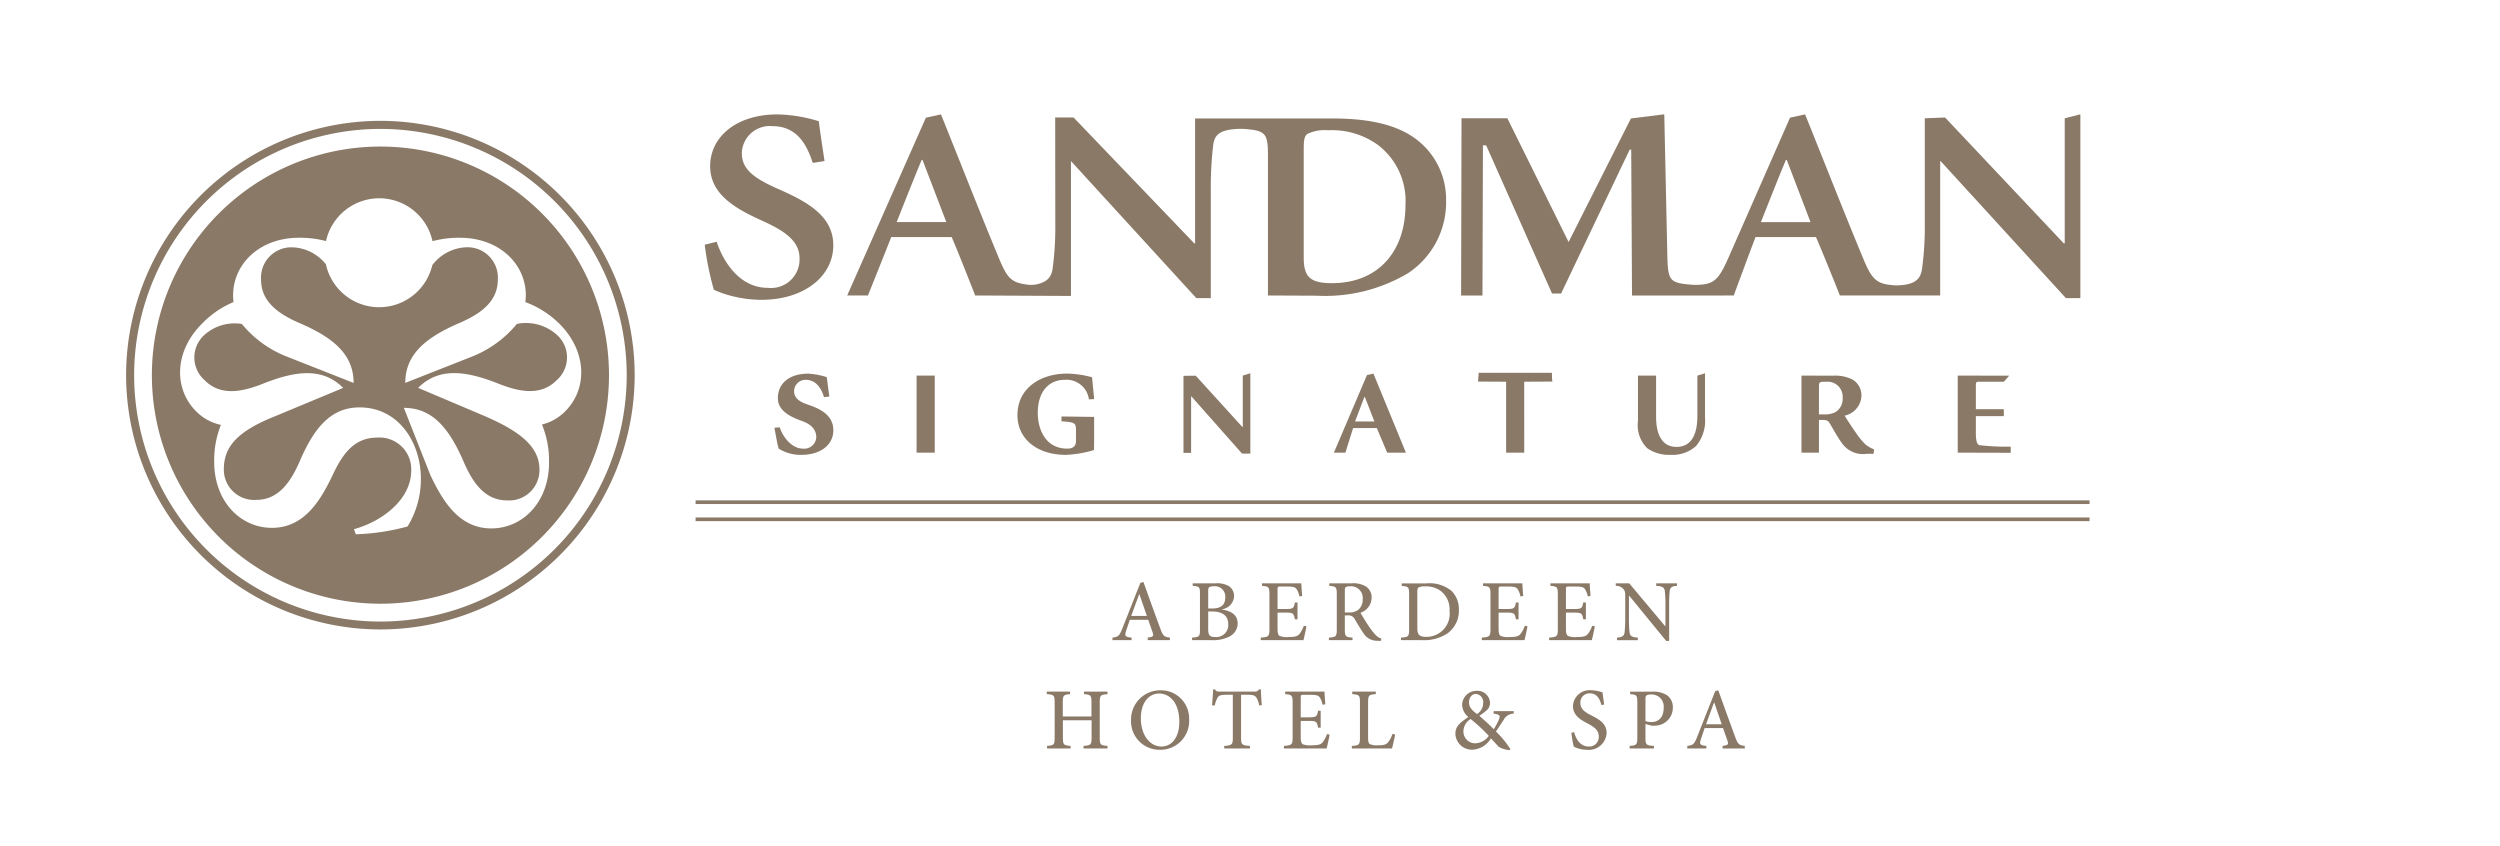 <svg xmlns="http://www.w3.org/2000/svg" xmlns:xlink="http://www.w3.org/1999/xlink" width="204" height="69" viewBox="0 0 204 69">
  <defs>
    <clipPath id="clip-path">
      <path id="Path_34" data-name="Path 34" d="M0-316.866H179.94v134.3H0Z" transform="translate(0 316.866)"/>
    </clipPath>
    <clipPath id="clip-logo_sandman">
      <rect width="204" height="69"/>
    </clipPath>
  </defs>
  <g id="logo_sandman" clip-path="url(#clip-logo_sandman)">
    <rect width="204" height="69" fill="rgba(255,255,255,0)"/>
    <g id="_1625821916_60e812dc351c1-thumb" data-name="1625821916_60e812dc351c1-thumb" transform="translate(174 425)">
      <g id="Layer_1" data-name="Layer 1" transform="translate(-172 -461.365)">
        <g id="Group_1" data-name="Group 1" clip-path="url(#clip-path)">
          <path id="Path_1" data-name="Path 1" d="M-11.982-5.381c-.465-1.4-1.227-3-3.291-3a2.278,2.278,0,0,0-2.5,2.2c0,1.336,1.005,2.071,3.094,2.981,2.432,1.069,4.37,2.248,4.37,4.538,0,2.515-2.358,4.451-5.867,4.451a9.98,9.98,0,0,1-2.507-.334,8.529,8.529,0,0,1-1.374-.488A24.331,24.331,0,0,1-20.8,1.294l.979-.244C-19.4,2.4-18.1,4.81-15.664,4.81a2.327,2.327,0,0,0,2.6-2.407c0-1.4-1.177-2.222-3.043-3.066-2.284-1.024-4.251-2.2-4.251-4.45,0-2.359,2.089-4.227,5.5-4.227a12.267,12.267,0,0,1,3.366.556c.1.822.245,1.757.468,3.247Z" transform="translate(76.306 55.041)" fill="#8a7967"/>
          <path id="Path_2" data-name="Path 2" d="M-52.082-20.112a13.239,13.239,0,0,0,7.466-1.846,6.929,6.929,0,0,0,3.092-5.963,6.129,6.129,0,0,0-2.162-4.739c-1.6-1.356-3.953-1.914-7.1-1.914H-62.005v10.191h-.065L-71.92-34.655h-1.5l.008,8.693a24.856,24.856,0,0,1-.22,3.648c-.1.77-.566,1.134-1.373,1.288a2.422,2.422,0,0,1-.871-.019c-1.16-.172-1.489-.552-2.176-2.225-1.572-3.783-3.143-7.812-4.689-11.637l-1.23.267L-90.394-20.13H-88.7s1.635-4.075,1.9-4.765h4.934c.419.955,1.644,4.053,1.915,4.765l7.817.038V-31.08h.018L-61.9-19.912h1.177v-8.855a29.533,29.533,0,0,1,.2-3.669c.123-.936.713-1.223,2.038-1.291h.39c1.79.136,2.036.287,2.036,2.134V-20.13Zm-34.274-6.007c.662-1.669,1.325-3.36,2.039-5.072h.071l1.942,5.072Zm35.525,4.984c-1.791,0-2.309-.512-2.309-2.092V-32.1c0-.689.05-1,.27-1.2a3.239,3.239,0,0,1,1.72-.312,6.388,6.388,0,0,1,4.125,1.244A5.74,5.74,0,0,1-44.839-27.5c0,3.759-2.21,6.363-5.993,6.363" transform="translate(157.524 80.607)" fill="#8a7967"/>
          <path id="Path_3" data-name="Path 3" d="M-2.37-20.109l.038-12.26h.263L3.308-20.274h.737l5.6-11.747h.123l.065,11.912,8.3-.006s1.508-4.075,1.778-4.765h4.936c.418.955,1.678,4.054,1.946,4.765h8.187V-31.066h.049L45.239-19.9h1.18v-15l-1.277.328v10.206h-.074L35.378-34.64l-1.655.066v8.627A24.867,24.867,0,0,1,33.5-22.3c-.125.957-.7,1.327-2.1,1.363-1.616-.089-1.967-.406-2.753-2.32-1.573-3.782-3.144-7.811-4.691-11.636l-1.228.267L17.7-23.19c-.835,1.87-1.191,2.219-2.825,2.209-1.965-.146-2.111-.273-2.159-2.386L12.466-34.9l-2.724.341L4.659-24.479l-5-10.1H-4.079l-.034,14.465ZM20.35-26.1c.663-1.669,1.326-3.361,2.039-5.073h.074L24.4-26.1Z" transform="translate(121.339 80.592)" fill="#8a7967"/>
          <path id="Path_4" data-name="Path 4" d="M-.594-5.963C-.383-5.255.35-4.226,1.3-4.226a.983.983,0,0,0,1.085-.932c0-.562-.337-1-1.059-1.283l-.38-.142C.126-6.907-.75-7.386-.75-8.345c0-1.157.876-2,2.494-2a6.284,6.284,0,0,1,1.494.283c.055.381.113.874.214,1.581l-.437.056C2.789-9.222,2.3-9.84,1.549-9.84a.932.932,0,0,0-.974.931c0,.523.41.834.959,1.03l.352.128c1,.352,1.878.887,1.892,2.016,0,1.241-1.087,2.018-2.625,2.018A3.4,3.4,0,0,1-.68-4.226c-.084-.213-.226-1.028-.351-1.707Z" transform="translate(62.223 77.2)" fill="#8a7967"/>
          <path id="Path_5" data-name="Path 5" d="M173.231-152.466h-1.482v-6.288h1.482Z" transform="translate(-98.956 225.767)" fill="#8a7967"/>
          <path id="Path_6" data-name="Path 6" d="M-7.933-2.86A1.837,1.837,0,0,0-9.919-4.454c-1.181,0-2.185.845-2.185,2.692,0,1.468.716,2.921,2.4,2.921.3,0,.717-.072.717-.621V-.28c0-.65-.042-.718-1.183-.789v-.395l2.663.033V.4l-.008.875A9.331,9.331,0,0,1-9.8,1.668c-2.368,0-3.963-1.3-3.963-3.246,0-2.213,1.9-3.385,4.048-3.385a8.265,8.265,0,0,1,2.042.3l.169,1.779Z" transform="translate(94.787 71.814)" fill="#8a7967"/>
          <path id="Path_7" data-name="Path 7" d="M-7.418-8.91h-.676l-4.145-4.682h-.013V-8.97h-.622v-6.286l1-.012,3.809,4.189h.029v-4.2l.618-.188Z" transform="translate(107.446 82.29)" fill="#8a7967"/>
          <path id="Path_8" data-name="Path 8" d="M-5.91-8.769l-.844-2.006H-8.688c-.057.153-.5,1.6-.629,2.006h-.941l2.7-6.335.526-.115,2.651,6.451Zm-2.622-2.543h1.579l-.776-2h-.041Z" transform="translate(117.103 82.071)" fill="#8a7967"/>
          <path id="Path_9" data-name="Path 9" d="M-5.121-8.86H-6.6v-5.786l-2.287-.012c.044-.776.027-.229.044-.719h5.991a3.22,3.22,0,0,0,.028.719l-2.3.012Z" transform="translate(127.499 82.16)" fill="#8a7967"/>
          <path id="Path_10" data-name="Path 10" d="M-2.013-.255v3.35c0,1.538.537,2.469,1.664,2.469,1.227,0,1.705-1.029,1.705-2.525V-.255l.622-.187V3.152a3.219,3.219,0,0,1-.732,2.341A2.861,2.861,0,0,1-.8,6.213a3.126,3.126,0,0,1-1.931-.538,2.638,2.638,0,0,1-.76-2.228v-3.7Z" transform="translate(135.15 67.268)" fill="#8a7967"/>
          <path id="Path_11" data-name="Path 11" d="M-1.937-8.547H-3.362v-6.288l2.595.008A3.127,3.127,0,0,1,.827-14.5a1.507,1.507,0,0,1,.705,1.324,1.723,1.723,0,0,1-1.37,1.608c.17.295.621.973.918,1.4a6,6,0,0,0,.773.944,2.46,2.46,0,0,0,.708.407l-.042.366H1.957A2.092,2.092,0,0,1-.062-9.326c-.341-.451-.706-1.141-.947-1.538-.167-.3-.279-.352-.7-.352h-.226Zm0-3.12h.45a1.833,1.833,0,0,0,.918-.2A1.274,1.274,0,0,0,0-13.022a1.231,1.231,0,0,0-1.325-1.311c-.582,0-.608.014-.608.409Z" transform="translate(148.362 81.848)" fill="#8a7967"/>
          <path id="Path_12" data-name="Path 12" d="M0,0,4.2.008,3.761.5H1.887C1.494.5,1.48.5,1.48.854V2.745H3.761v.563H1.48V4.7c0,.554.069.876.267.974A19.7,19.7,0,0,0,4.323,5.8V6.3L0,6.288Z" transform="translate(157.75 67.013)" fill="#8a7967"/>
          <path id="Path_13" data-name="Path 13" d="M129.2-134.433H242.948v-.3H129.2Z" transform="translate(-74.44 211.927)" fill="#8a7967"/>
          <path id="Path_14" data-name="Path 14" d="M129.2-131.143H242.948v-.3H129.2Z" transform="translate(-74.44 210.032)" fill="#8a7967"/>
          <path id="Path_15" data-name="Path 15" d="M-3-1.358h-.022c-.221.592-.435,1.192-.649,1.77h1.277Zm.678,3.747V2.181c.442-.057.5-.121.406-.406S-2.134,1.14-2.284.726h-1.5c-.107.307-.207.6-.3.892-.142.436-.092.507.442.564v.207H-5.2V2.181c.464-.064.556-.114.806-.742l1.47-3.725.25-.072c.442,1.227.921,2.569,1.377,3.8.221.614.321.685.785.735v.207Z" transform="translate(93.977 86.213)" fill="#8a7967"/>
          <path id="Path_16" data-name="Path 16" d="M-1.785-5.074c0,.514.136.657.578.649A.972.972,0,0,0-.151-5.467c0-.713-.485-1.042-1.341-1.042h-.292Zm.3-1.678c.771,0,1.092-.307,1.092-.907a.84.84,0,0,0-.921-.906.815.815,0,0,0-.385.071c-.064.043-.086.128-.086.35v1.391Zm.821.086C.063-6.559.62-6.245.62-5.531a1.206,1.206,0,0,1-.678,1.07,2.906,2.906,0,0,1-1.42.293H-3.1v-.208c.6-.042.643-.092.643-.685V-7.915c0-.593-.028-.635-.592-.685v-.207h1.876a1.908,1.908,0,0,1,1.1.243.978.978,0,0,1,.4.814A1.137,1.137,0,0,1-.664-6.688Z" transform="translate(98.374 92.77)" fill="#8a7967"/>
          <path id="Path_17" data-name="Path 17" d="M-5.064-4.764c-.035.25-.185.913-.242,1.135H-8.789v-.207c.643-.05.707-.107.707-.692V-7.347c0-.635-.064-.663-.607-.714v-.207h3.211c0,.172.036.657.065,1.035l-.222.036A1.727,1.727,0,0,0-5.87-7.8c-.107-.156-.3-.206-.792-.206h-.507c-.228,0-.25.022-.25.235V-6.17h.642c.635,0,.685-.057.771-.535h.214v1.377h-.214c-.092-.506-.149-.549-.771-.549h-.642v1.32c0,.336.043.5.171.585a1.6,1.6,0,0,0,.728.086c.514,0,.721-.057.878-.235A2.373,2.373,0,0,0-5.278-4.8Z" transform="translate(109.668 92.231)" fill="#8a7967"/>
          <path id="Path_18" data-name="Path 18" d="M-2.193-3.23a1.163,1.163,0,0,0,.764-.2,1.045,1.045,0,0,0,.378-.877A.949.949,0,0,0-2.058-5.364a.67.67,0,0,0-.378.071c-.05.043-.071.121-.071.307V-3.23ZM.44-.91C.362-.91.284-.91.2-.918a1.318,1.318,0,0,1-1.213-.657c-.235-.335-.485-.771-.692-1.12A.567.567,0,0,0-2.3-2.987h-.207v1.12c0,.6.064.65.628.692v.207H-3.806v-.207c.579-.042.643-.092.643-.692V-4.714c0-.6-.064-.635-.614-.685v-.206h1.813A1.984,1.984,0,0,1-.8-5.356a1.047,1.047,0,0,1,.478.935A1.3,1.3,0,0,1-1.23-3.208c.122.228.414.707.629,1.028a6.078,6.078,0,0,0,.571.749,1.037,1.037,0,0,0,.5.329Z" transform="translate(110.245 89.57)" fill="#8a7967"/>
          <path id="Path_19" data-name="Path 19" d="M-1.814-5.015c0,.536.214.679.728.679a1.887,1.887,0,0,0,1.9-2.12A1.886,1.886,0,0,0,.02-8.133a2.041,2.041,0,0,0-1.2-.321,1.065,1.065,0,0,0-.543.092c-.064.05-.093.136-.093.406ZM-1.058-8.7A2.826,2.826,0,0,1,.969-8.09a2.077,2.077,0,0,1,.607,1.527A2.286,2.286,0,0,1,.7-4.658a3.453,3.453,0,0,1-2.134.592H-3.148v-.207c.606-.042.663-.085.663-.692v-2.84c0-.607-.057-.642-.6-.685V-8.7Z" transform="translate(115.469 92.668)" fill="#8a7967"/>
          <path id="Path_20" data-name="Path 20" d="M-5.064-4.764c-.036.25-.186.913-.242,1.135H-8.789v-.207c.642-.05.707-.107.707-.692V-7.347c0-.635-.064-.663-.607-.714v-.207h3.211c0,.172.036.657.064,1.035l-.221.036A1.719,1.719,0,0,0-5.87-7.8c-.107-.156-.3-.206-.792-.206h-.507c-.228,0-.25.022-.25.235V-6.17h.643c.635,0,.685-.057.771-.535h.214v1.377h-.214c-.093-.506-.15-.549-.771-.549h-.643v1.32c0,.336.043.5.172.585a1.6,1.6,0,0,0,.727.086c.514,0,.721-.057.878-.235A2.373,2.373,0,0,0-5.278-4.8Z" transform="translate(127.705 92.231)" fill="#8a7967"/>
          <path id="Path_21" data-name="Path 21" d="M-5.064-4.764c-.036.25-.185.913-.242,1.135H-8.789v-.207c.643-.05.707-.107.707-.692V-7.347c0-.635-.064-.663-.607-.714v-.207h3.211c0,.172.036.657.064,1.035l-.221.036A1.726,1.726,0,0,0-5.87-7.8c-.107-.156-.3-.206-.792-.206h-.507c-.228,0-.25.022-.25.235V-6.17h.643c.635,0,.685-.057.771-.535h.214v1.377h-.214c-.092-.506-.15-.549-.771-.549h-.643v1.32c0,.336.043.5.172.585a1.6,1.6,0,0,0,.728.086c.514,0,.721-.057.878-.235A2.373,2.373,0,0,0-5.278-4.8Z" transform="translate(133.2 92.231)" fill="#8a7967"/>
          <path id="Path_22" data-name="Path 22" d="M-6.8-.281c-.4.022-.564.114-.6.428a11.972,11.972,0,0,0-.043,1.2V4.215h-.242l-3.026-3.7h-.014V2.267a11.871,11.871,0,0,0,.043,1.2c.036.35.193.449.685.478v.207h-1.7V3.944c.407-.029.585-.121.621-.464a11.661,11.661,0,0,0,.05-1.213V.712c0-.506-.014-.556-.15-.728A.755.755,0,0,0-11.8-.281V-.487H-10.7l2.933,3.5h.021V1.347A10.742,10.742,0,0,0-7.793.162c-.036-.314-.2-.415-.707-.443V-.487h1.7Z" transform="translate(141.646 84.451)" fill="#8a7967"/>
          <path id="Path_23" data-name="Path 23" d="M-6.742-.281c-.578.05-.635.086-.635.685V3.259c0,.6.057.635.635.685v.207H-8.7V3.944c.6-.05.657-.086.657-.685V1.853h-2.341V3.259c0,.6.057.635.628.685v.207h-1.92V3.944c.564-.05.62-.086.62-.685V.4c0-.6-.057-.635-.642-.685V-.487H-9.8v.206c-.536.05-.593.086-.593.685V1.539h2.341V.4c0-.592-.057-.635-.607-.685V-.487h1.913Z" transform="translate(95.116 93.288)" fill="#8a7967"/>
          <path id="Path_24" data-name="Path 24" d="M-1.087-3.1c0,1.313.7,2.3,1.691,2.3.771,0,1.449-.663,1.449-2.026,0-1.491-.742-2.3-1.663-2.3-.778,0-1.477.7-1.477,2.02m3.94.086A2.347,2.347,0,0,1,.455-.535,2.317,2.317,0,0,1-1.886-2.919,2.386,2.386,0,0,1,.533-5.388a2.3,2.3,0,0,1,2.32,2.369" transform="translate(92.18 98.081)" fill="#8a7967"/>
          <path id="Path_25" data-name="Path 25" d="M-5.22-1.775a1.7,1.7,0,0,0-.242-.657c-.121-.157-.243-.214-.763-.214H-6.7V.844c0,.57.057.643.728.685v.207h-2.1V1.529c.643-.042.7-.114.7-.685v-3.49h-.407c-.593,0-.735.064-.828.222a2.033,2.033,0,0,0-.236.649h-.221c.029-.442.072-.921.086-1.306h.15c.1.164.192.178.392.178H-5.6a.374.374,0,0,0,.364-.178h.157c0,.321.036.863.072,1.284Z" transform="translate(105.97 95.703)" fill="#8a7967"/>
          <path id="Path_26" data-name="Path 26" d="M-5.064-4.764c-.036.25-.185.913-.242,1.135H-8.789v-.207c.642-.05.706-.107.706-.692V-7.348c0-.635-.064-.663-.607-.713v-.207h3.211c0,.171.036.657.064,1.035l-.222.036A1.716,1.716,0,0,0-5.87-7.8c-.107-.157-.3-.207-.792-.207H-7.17c-.228,0-.25.022-.25.236V-6.17h.643c.635,0,.685-.057.771-.535h.214v1.377h-.214c-.092-.506-.15-.549-.771-.549h-.643v1.32c0,.336.043.5.172.585a1.6,1.6,0,0,0,.728.086c.514,0,.721-.057.878-.235A2.394,2.394,0,0,0-5.278-4.8Z" transform="translate(111.56 101.068)" fill="#8a7967"/>
          <path id="Path_27" data-name="Path 27" d="M-4.8-4.764c-.044.235-.193.92-.257,1.135H-8.335v-.207c.6-.042.663-.093.663-.7V-7.369c0-.607-.05-.643-.628-.693v-.207h1.92v.207c-.556.043-.628.078-.628.693v2.811c0,.378.036.514.171.585a1.489,1.489,0,0,0,.657.086c.378,0,.62-.036.785-.221a2.061,2.061,0,0,0,.371-.707Z" transform="translate(116.644 101.068)" fill="#8a7967"/>
          <path id="Path_28" data-name="Path 28" d="M-1.5-1.289c0,.364.214.614.657.949a1.091,1.091,0,0,0,.5-.906.666.666,0,0,0-.593-.742c-.321,0-.563.285-.563.7M.116,1.437A13.888,13.888,0,0,0-1.369.06a1.206,1.206,0,0,0-.585.977A.963.963,0,0,0-.969,2.044,1.428,1.428,0,0,0,.116,1.437M2.15-.376a.92.92,0,0,0-.828.521C1.129.423.951.709.7,1.08A8.124,8.124,0,0,1,1.878,2.514l-.05.078A1.8,1.8,0,0,1,.9,2.307c-.093-.1-.378-.421-.614-.671a1.846,1.846,0,0,1-1.47.928,1.349,1.349,0,0,1-1.427-1.3c0-.649.449-.935,1.056-1.37A1.345,1.345,0,0,1-2.061-1.1,1.174,1.174,0,0,1-.869-2.238a1.022,1.022,0,0,1,1.085.992.8.8,0,0,1-.3.62A6.514,6.514,0,0,1-.655-.2C-.426,0,.059.423.523.894A4.792,4.792,0,0,0,.937.11c.142-.328.072-.421-.428-.486V-.583H2.15Z" transform="translate(119.37 94.975)" fill="#8a7967"/>
          <path id="Path_29" data-name="Path 29" d="M-3.338-1.64c-.128-.45-.335-.957-.942-.957a.739.739,0,0,0-.778.771c0,.5.328.742.907,1.035S-2.917-.148-2.917.636A1.454,1.454,0,0,1-4.53,2.007a2.3,2.3,0,0,1-.7-.107A2.533,2.533,0,0,1-5.6,1.75,8.868,8.868,0,0,1-5.793.623l.221-.057c.114.442.45,1.177,1.178,1.177A.776.776,0,0,0-3.559.908c0-.507-.378-.764-.913-1.049-.506-.264-1.191-.628-1.191-1.413a1.351,1.351,0,0,1,1.5-1.292,2.928,2.928,0,0,1,.913.171c.029.257.072.543.129.992Z" transform="translate(132.017 95.539)" fill="#8a7967"/>
          <path id="Path_30" data-name="Path 30" d="M-1.756-3.269a1.455,1.455,0,0,0,.492.079c.428,0,.992-.236.992-1.149a.983.983,0,0,0-1.042-1.1.6.6,0,0,0-.371.086c-.05.043-.071.129-.071.314Zm.556-2.4a2.038,2.038,0,0,1,1.206.292A1.187,1.187,0,0,1,.478-4.368,1.46,1.46,0,0,1-.921-2.9a1.606,1.606,0,0,1-.314.008l-.521-.136v1.1c0,.6.057.643.693.685v.208H-3.048v-.208c.564-.042.628-.1.628-.692V-4.767c0-.629-.064-.657-.585-.7v-.206Z" transform="translate(134.026 98.475)" fill="#8a7967"/>
          <path id="Path_31" data-name="Path 31" d="M-3-1.357h-.022c-.221.593-.435,1.192-.649,1.77h1.277Zm.678,3.747V2.182c.442-.057.5-.122.407-.406s-.222-.635-.371-1.049h-1.5c-.106.307-.207.6-.3.892-.142.436-.092.507.442.564V2.39H-5.2V2.182c.464-.064.556-.114.806-.742l1.47-3.725.25-.071c.443,1.227.921,2.568,1.378,3.8.221.613.321.685.785.735V2.39Z" transform="translate(140.884 95.05)" fill="#8a7967"/>
          <path id="Path_32" data-name="Path 32" d="M0-28.208A20.776,20.776,0,0,0,20.75-7.456,20.773,20.773,0,0,0,41.5-28.208,20.772,20.772,0,0,0,20.75-48.958,20.775,20.775,0,0,0,0-28.208m.656,0A20.117,20.117,0,0,1,20.75-48.3a20.119,20.119,0,0,1,20.1,20.1,20.12,20.12,0,0,1-20.1,20.1A20.118,20.118,0,0,1,.656-28.208" transform="translate(8.29 95.184)" fill="#8a7967"/>
          <path id="Path_33" data-name="Path 33" d="M-25.353,0A18.652,18.652,0,0,0-44,18.653a18.651,18.651,0,0,0,18.65,18.652A18.653,18.653,0,0,0-6.7,18.653,18.655,18.655,0,0,0-25.353,0m13.762,25.775c0,3.217-2.131,5.383-4.708,5.385-2.69,0-4-2.319-4.972-4.337l-2.168-5.5c2.318,0,3.7,1.645,4.9,4.449.672,1.532,1.644,3.1,3.509,3.1a2.476,2.476,0,0,0,2.657-2.5c0-1.889-1.591-3.133-4.477-4.382l-5.423-2.3c1.64-1.641,3.784-1.457,6.611-.318,1.557.607,3.357,1.032,4.676-.291a2.471,2.471,0,0,0,.11-3.647,3.771,3.771,0,0,0-3.34-.962,9.058,9.058,0,0,1-3.607,2.645l-5.5,2.167c0-2.315,1.646-3.7,4.45-4.9,1.533-.671,3.1-1.641,3.1-3.513a2.476,2.476,0,0,0-2.5-2.654,3.662,3.662,0,0,0-2.845,1.459,4.455,4.455,0,0,1-4.333,3.434,4.453,4.453,0,0,1-4.349-3.5,3.641,3.641,0,0,0-2.79-1.389,2.477,2.477,0,0,0-2.5,2.654c0,1.872,1.572,2.842,3.1,3.513,2.81,1.2,4.451,2.583,4.451,4.9l-5.495-2.167a8.945,8.945,0,0,1-3.625-2.645,3.688,3.688,0,0,0-3.127.962,2.474,2.474,0,0,0,.109,3.647c1.32,1.323,3.119.9,4.679.291,2.827-1.139,4.968-1.323,6.608.318l-5.53,2.3c-3.1,1.234-4.209,2.493-4.209,4.337a2.473,2.473,0,0,0,2.651,2.5c1.873,0,2.844-1.572,3.52-3.1,1.194-2.8,2.575-4.446,4.9-4.446,3.251,0,5.007,2.951,5.007,5.793A7.381,7.381,0,0,1-23.136,31a17.974,17.974,0,0,1-4.227.637l-.147-.415c2.428-.671,4.671-2.5,4.671-4.783a2.588,2.588,0,0,0-2.768-2.69c-1.719,0-2.728,1.083-3.626,3.026-.971,2.02-2.279,4.338-4.972,4.338-2.58,0-4.711-2.17-4.711-5.385a7.83,7.83,0,0,1,.548-3.017A3.984,3.984,0,0,1-40.395,21.6c-1.823-1.823-1.8-4.866.477-7.139a7.663,7.663,0,0,1,2.581-1.772,4,4,0,0,1-.037-.538c0-2.58,2.17-4.709,5.383-4.709a8.432,8.432,0,0,1,2.2.27,4.446,4.446,0,0,1,4.346-3.491A4.451,4.451,0,0,1-21.1,7.72a8.351,8.351,0,0,1,2.229-.278c3.213,0,5.384,2.129,5.384,4.709,0,.206-.038.54-.038.54a7.837,7.837,0,0,1,2.78,1.77c2.274,2.273,2.3,5.316.475,7.139a3.992,3.992,0,0,1-1.9,1.082,7.673,7.673,0,0,1,.576,3.093" transform="translate(54.394 48.324)" fill="#8a7967"/>
        </g>
      </g>
    </g>
  </g>
</svg>
